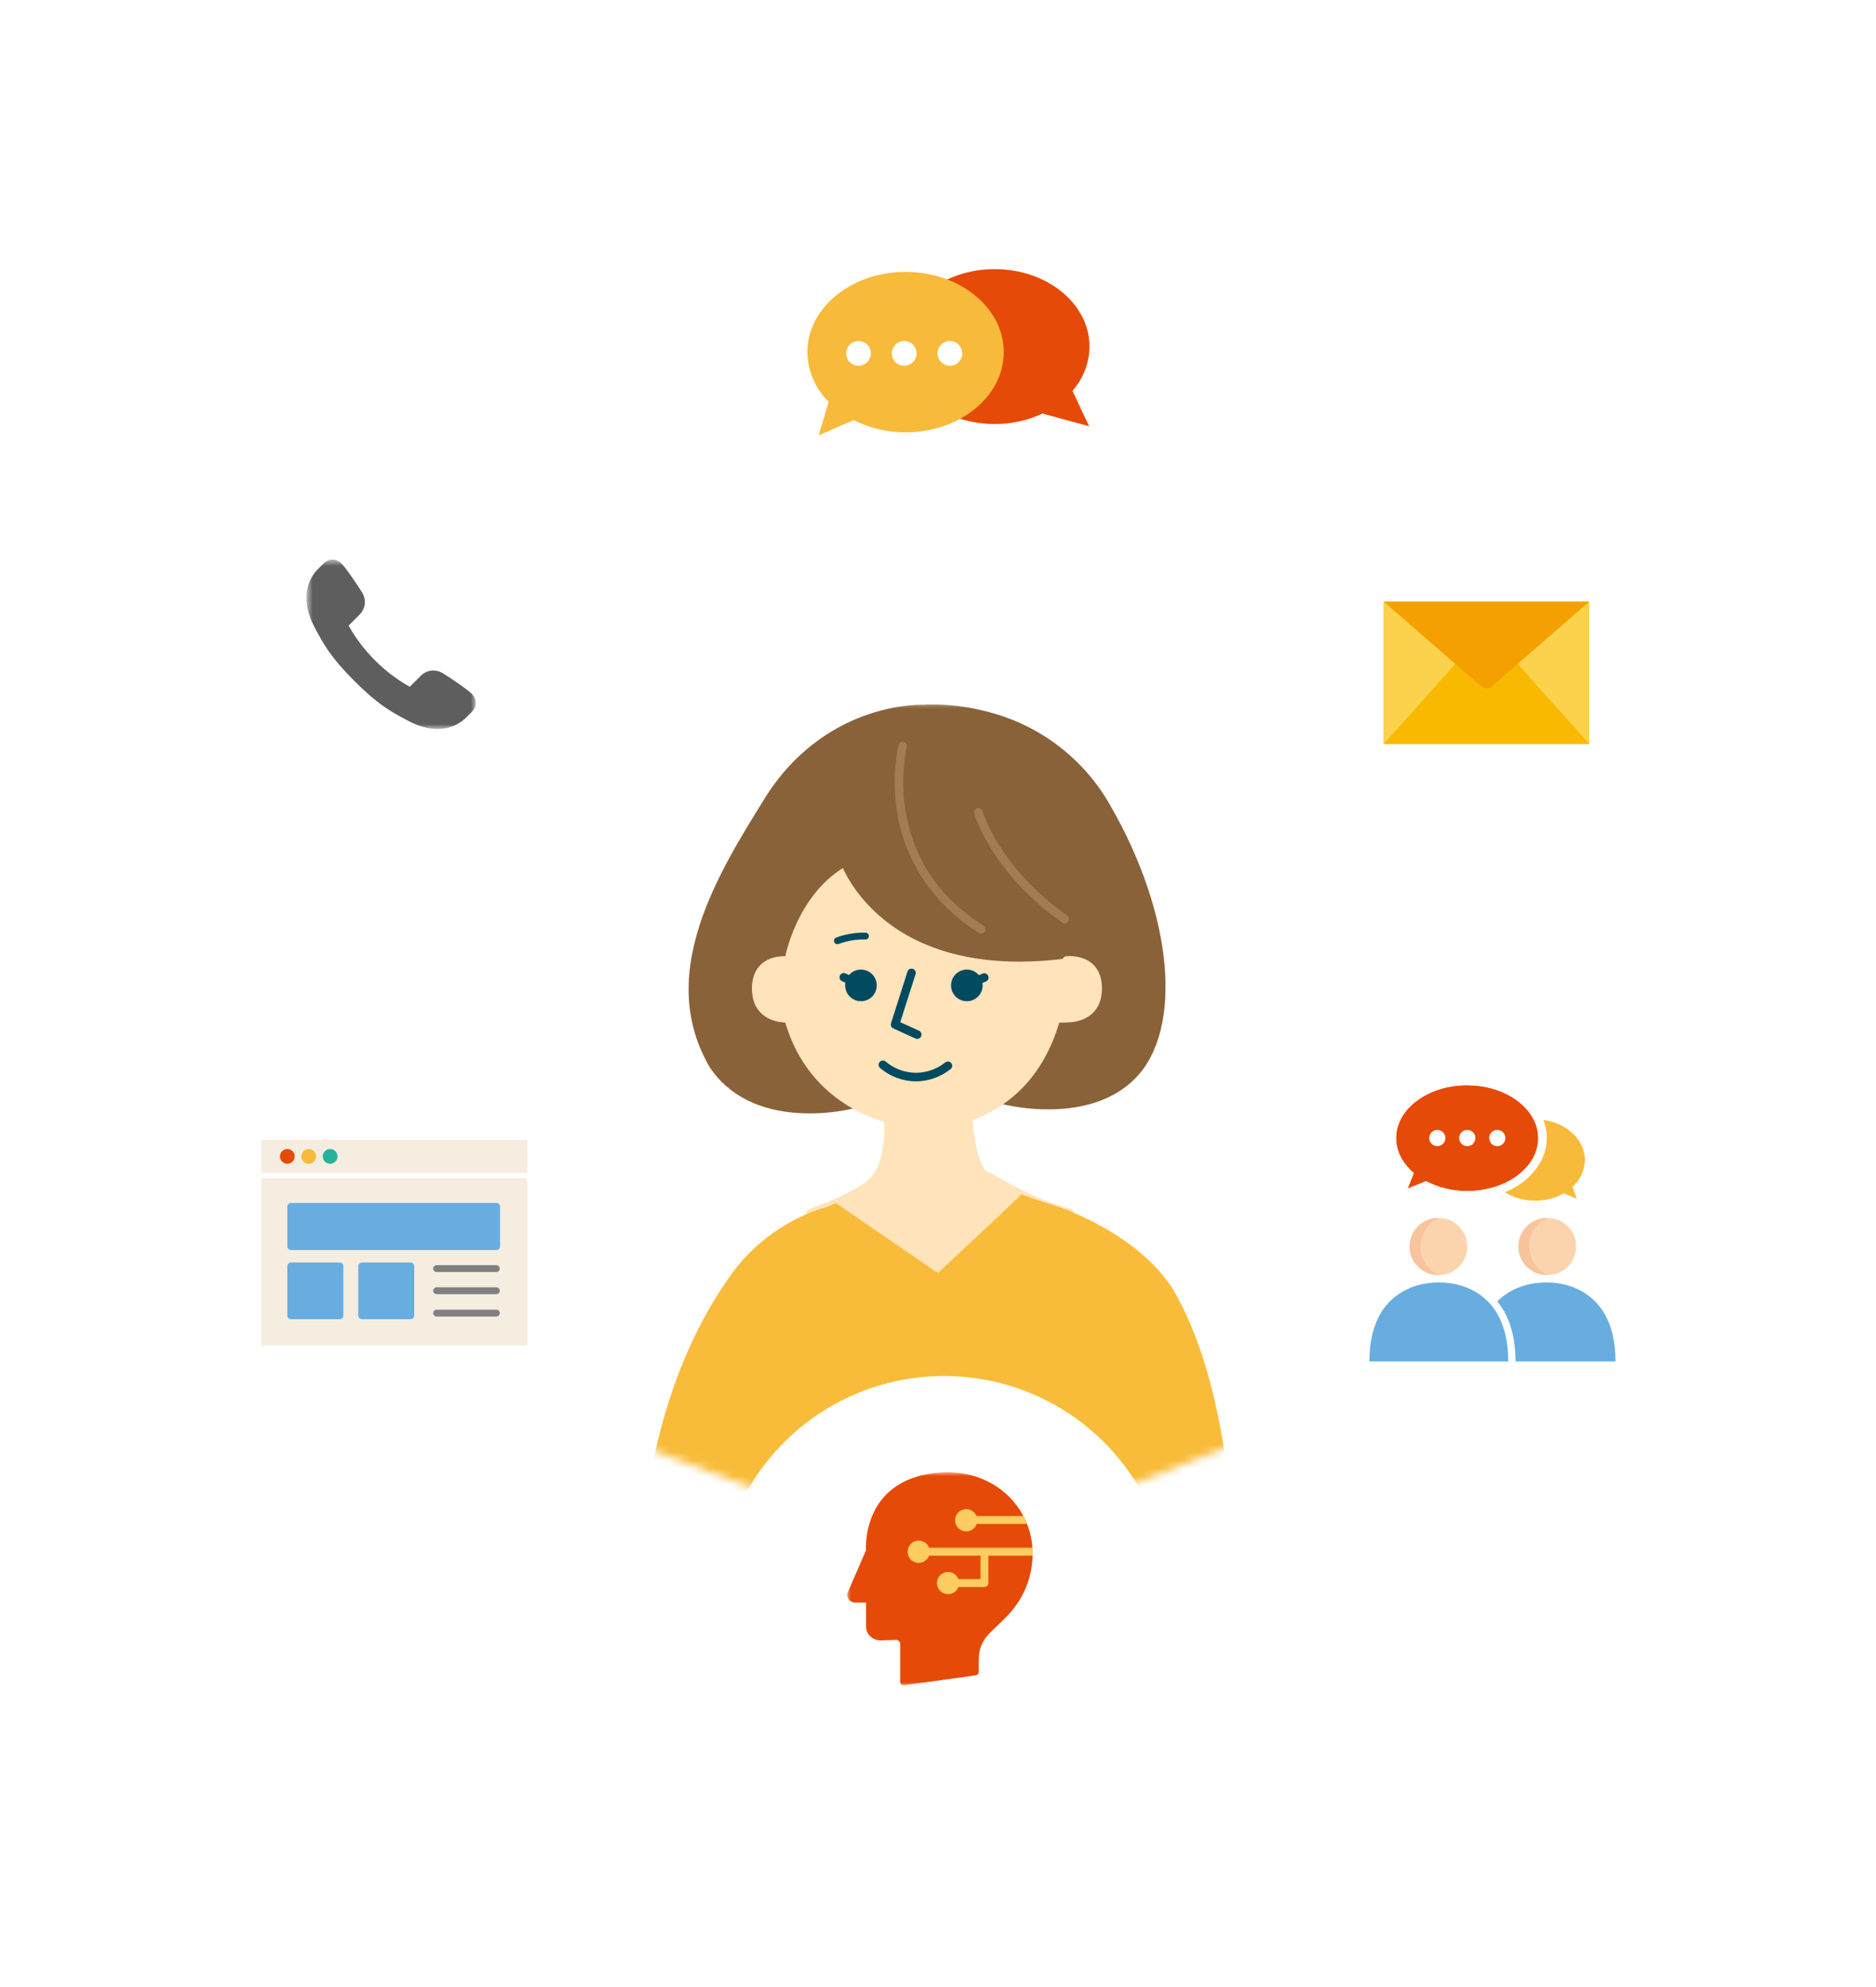 <svg width="237" height="251" viewBox="0 0 237 251" fill="none" xmlns="http://www.w3.org/2000/svg">
<mask id="mask0_1182_986" style="mask-type:alpha" maskUnits="userSpaceOnUse" x="72" y="88" width="99" height="109">
<path d="M119 197L72.5 179.5V88.5H171V176.5L119 197Z" fill="#C4C4C4"/>
</mask>
<g mask="url(#mask0_1182_986)">
<path d="M140.244 101.713C137.016 96.026 131.676 91.848 125.386 90.086C120.754 88.753 117.081 89.008 116.652 89.04C116.278 89.027 113.412 88.982 109.667 90.255C106.043 91.489 100.888 94.247 96.906 100.393L96.82 100.531C93.745 105.459 90.259 111.044 88.377 116.887C86.176 123.721 86.602 129.603 89.684 134.87L89.703 134.901C92.046 138.376 95.961 140.356 101.025 140.63C101.456 140.653 101.867 140.664 102.27 140.664C104.195 140.669 106.113 140.446 107.985 139.998L116.689 137.58L126.469 139.45C128.43 139.921 130.44 140.157 132.456 140.153H132.624C137.191 140.121 140.916 138.779 143.39 136.27C149.54 130.065 148.218 115.526 140.244 101.713Z" fill="#8A6239"/>
<path d="M128.406 105.171H128.369C128.236 105.171 114.803 104.153 107.296 105.171C103.898 105.633 99.577 108.28 98.285 118.26C98.263 118.415 98.248 118.536 98.235 118.618C98.234 118.634 98.234 118.65 98.235 118.666C97.725 126.202 99.372 132.162 103.132 136.377C108.164 142.015 115.12 142.468 115.621 142.492C115.727 142.492 116.134 142.542 116.767 142.542C119.011 142.542 124.071 142.065 128.369 138.21C132.891 134.151 135.193 127.587 135.193 118.702C135.18 106.297 128.688 105.21 128.406 105.171Z" fill="#FFE3BB"/>
<path d="M98.682 120.712C98.682 120.712 100.19 112.552 106.742 108.886C106.742 108.886 111.783 123.553 134.607 120.559L138.67 116.543L133.829 103.53L109.199 101.336L100.235 106.836L97.141 120.102L98.682 120.712Z" fill="#8A6239"/>
<path d="M128.804 121.491C123.18 121.491 116.845 120.322 111.778 116.267C108.548 113.679 107.023 110.874 106.481 109.667C100.667 113.297 99.224 120.734 99.211 120.812C99.196 120.89 99.164 120.963 99.117 121.027C99.071 121.091 99.011 121.145 98.942 121.183C98.872 121.222 98.795 121.245 98.716 121.25C98.636 121.256 98.557 121.243 98.483 121.213L96.941 120.605C96.821 120.557 96.722 120.468 96.662 120.353C96.603 120.238 96.586 120.105 96.616 119.979L99.71 106.714C99.727 106.644 99.757 106.579 99.798 106.521C99.84 106.463 99.893 106.414 99.954 106.377L108.916 100.877C109.015 100.816 109.13 100.789 109.245 100.799L133.875 102.993C133.977 103.001 134.073 103.039 134.154 103.1C134.235 103.162 134.296 103.245 134.332 103.34L139.175 116.355C139.211 116.453 139.218 116.559 139.195 116.66C139.173 116.761 139.121 116.854 139.048 116.927L134.982 120.943C134.899 121.027 134.791 121.08 134.674 121.094C132.728 121.354 130.767 121.486 128.804 121.491ZM106.741 108.346C106.807 108.346 106.871 108.358 106.933 108.381C107.006 108.41 107.073 108.454 107.127 108.511C107.182 108.568 107.224 108.636 107.249 108.711C107.262 108.746 108.541 112.309 112.501 115.465C119.088 120.702 127.986 120.857 134.356 120.048L138.044 116.405L133.44 104.032L109.323 101.875L100.71 107.167L97.77 119.779L98.293 119.994C98.8 117.958 100.787 111.617 106.476 108.431C106.556 108.38 106.647 108.351 106.741 108.346Z" fill="#8A6239"/>
<path d="M99.451 121.353C99.451 121.353 95.527 120.883 95.527 124.875C95.527 128.868 99.449 128.633 99.449 128.633C99.513 128.62 100.019 128.633 100.235 128.512" fill="#FFE3BB"/>
<path d="M99.329 129.184C98.84 129.184 97.311 129.095 96.194 128.042C95.397 127.29 94.992 126.226 94.992 124.885C94.992 123.543 95.399 122.497 96.2 121.783C97.529 120.603 99.43 120.816 99.516 120.825C99.659 120.842 99.789 120.915 99.878 121.028C99.968 121.141 100.008 121.285 99.991 121.428C99.974 121.571 99.901 121.701 99.789 121.791C99.676 121.88 99.532 121.92 99.389 121.904C99.374 121.904 97.882 121.742 96.911 122.602C96.351 123.101 96.069 123.871 96.069 124.891C96.069 125.911 96.36 126.722 96.93 127.264C97.854 128.127 99.228 128.127 99.4 128.111H99.544C99.689 128.114 99.834 128.098 99.975 128.064C100.036 128.028 100.103 128.005 100.172 127.996C100.242 127.986 100.313 127.991 100.38 128.009C100.448 128.027 100.512 128.058 100.568 128.101C100.623 128.144 100.67 128.197 100.705 128.258C100.776 128.383 100.795 128.531 100.758 128.67C100.721 128.809 100.631 128.928 100.507 129C100.218 129.136 99.9 129.201 99.581 129.19H99.521H99.48L99.329 129.184ZM99.57 129.168H99.534H99.57Z" fill="#FFE3BB"/>
<path d="M134.748 121.353C134.748 121.353 138.669 120.883 138.669 124.875C138.669 128.868 134.748 128.633 134.748 128.633C134.441 128.649 134.134 128.649 133.828 128.633" fill="#FFE3BB"/>
<path d="M134.377 129.185C134.185 129.185 133.972 129.185 133.817 129.185C133.674 129.183 133.538 129.124 133.438 129.022C133.339 128.92 133.283 128.782 133.285 128.639C133.287 128.496 133.345 128.359 133.447 128.26C133.55 128.16 133.687 128.104 133.83 128.106C134.51 128.119 134.674 128.106 134.691 128.106C134.721 128.102 134.752 128.102 134.782 128.106C134.795 128.106 136.302 128.175 137.275 127.243C137.844 126.704 138.137 125.906 138.137 124.871C138.137 123.835 137.852 123.076 137.29 122.576C136.336 121.728 134.833 121.881 134.818 121.883C134.676 121.9 134.532 121.86 134.419 121.771C134.306 121.682 134.233 121.552 134.215 121.409C134.198 121.266 134.239 121.122 134.327 121.008C134.416 120.895 134.546 120.822 134.689 120.805C134.771 120.805 136.677 120.589 138.005 121.762C138.809 122.476 139.213 123.52 139.213 124.864C139.213 126.208 138.809 127.269 138.012 128.022C136.787 129.176 135.066 129.172 134.765 129.163C134.67 129.183 134.53 129.185 134.377 129.185Z" fill="#FFE3BB"/>
<path d="M123.949 117.95C123.847 117.95 123.747 117.921 123.661 117.866C116.428 113.246 114.055 107.04 113.338 102.646C112.56 97.9 113.484 94.275 113.523 94.121C113.559 93.983 113.649 93.865 113.772 93.793C113.895 93.72 114.042 93.7 114.181 93.736C114.319 93.773 114.437 93.863 114.509 93.986C114.581 94.11 114.601 94.257 114.565 94.395C114.003 97.068 113.949 99.822 114.408 102.514C115.409 108.569 118.714 113.429 124.238 116.956C124.336 117.018 124.412 117.111 124.453 117.22C124.494 117.33 124.499 117.449 124.466 117.561C124.434 117.673 124.366 117.772 124.272 117.842C124.179 117.912 124.066 117.95 123.949 117.95Z" fill="#A47C52"/>
<path d="M134.5 116.65C134.388 116.65 134.279 116.615 134.188 116.551C125.2 110.149 123.172 103.061 123.09 102.761C123.052 102.623 123.07 102.476 123.14 102.351C123.211 102.227 123.328 102.136 123.465 102.098C123.603 102.06 123.75 102.078 123.874 102.148C123.999 102.219 124.09 102.336 124.128 102.474C124.151 102.556 126.165 109.514 134.813 115.671C134.906 115.737 134.976 115.831 135.012 115.94C135.048 116.048 135.049 116.166 135.014 116.275C134.979 116.384 134.911 116.479 134.818 116.546C134.726 116.614 134.615 116.65 134.5 116.65Z" fill="#A47C52"/>
<path d="M135.601 152.998C135.556 152.917 135.495 152.847 135.42 152.792C135.346 152.738 135.261 152.699 135.171 152.68C131.234 151.852 125.265 148.25 125.216 148.213C125.119 148.155 125.008 148.123 124.895 148.12C124.352 148.01 122.938 146.22 122.774 139.242C122.77 139.088 122.712 138.941 122.609 138.826C122.506 138.711 122.366 138.637 122.214 138.617C122.149 138.607 122.083 138.607 122.018 138.617C121.519 138.66 115.896 138.912 112.184 139.074C112.094 139.078 112.005 139.101 111.925 139.141C111.844 139.181 111.772 139.238 111.715 139.307C111.657 139.377 111.615 139.457 111.59 139.544C111.566 139.631 111.56 139.722 111.572 139.812C111.572 139.872 112.399 145.89 110.119 148.619C108.73 150.299 104.018 152.133 102.319 152.696C102.164 152.745 102.034 152.852 101.954 152.994C101.874 153.136 101.851 153.303 101.889 153.461L107.563 176.973L106.092 192.288C106.083 192.378 106.093 192.469 106.122 192.555C106.151 192.64 106.197 192.719 106.258 192.786C106.318 192.853 106.393 192.906 106.475 192.943C106.558 192.979 106.648 192.998 106.738 192.997H127.718C127.806 192.997 127.893 192.98 127.974 192.945C128.055 192.91 128.128 192.859 128.188 192.795C128.249 192.731 128.296 192.655 128.326 192.572C128.356 192.49 128.369 192.402 128.364 192.314L127.503 176.912L135.642 153.522C135.673 153.436 135.684 153.346 135.677 153.255C135.67 153.165 135.644 153.077 135.601 152.998Z" fill="#FFE3BB"/>
<path d="M105.79 119.286C105.688 119.287 105.59 119.251 105.511 119.187C105.433 119.122 105.38 119.031 105.362 118.931C105.344 118.831 105.362 118.727 105.413 118.639C105.464 118.551 105.544 118.483 105.639 118.449C106.826 118.007 108.086 117.797 109.352 117.832C109.408 117.833 109.464 117.846 109.515 117.87C109.567 117.893 109.614 117.926 109.652 117.967C109.691 118.009 109.722 118.057 109.742 118.11C109.762 118.163 109.771 118.22 109.769 118.276C109.768 118.333 109.755 118.389 109.732 118.44C109.708 118.492 109.675 118.539 109.634 118.577C109.593 118.616 109.545 118.647 109.492 118.667C109.439 118.687 109.382 118.696 109.326 118.695C108.172 118.663 107.023 118.854 105.941 119.258C105.893 119.276 105.842 119.286 105.79 119.286Z" fill="#004B60"/>
<path d="M108.766 126.491C109.868 126.491 110.762 125.596 110.762 124.492C110.762 123.387 109.868 122.492 108.766 122.492C107.663 122.492 106.77 123.387 106.77 124.492C106.77 125.596 107.663 126.491 108.766 126.491Z" fill="#004B60"/>
<path d="M122.145 126.491C123.247 126.491 124.141 125.596 124.141 124.492C124.141 123.387 123.247 122.492 122.145 122.492C121.042 122.492 120.148 123.387 120.148 124.492C120.148 125.596 121.042 126.491 122.145 126.491Z" fill="#004B60"/>
<path d="M108.295 124.776C108.221 124.776 108.148 124.76 108.08 124.729L106.426 123.98C106.355 123.957 106.29 123.918 106.235 123.868C106.179 123.818 106.135 123.756 106.105 123.688C106.075 123.619 106.059 123.545 106.059 123.47C106.058 123.395 106.074 123.321 106.104 123.252C106.134 123.184 106.178 123.122 106.233 123.071C106.288 123.021 106.353 122.982 106.424 122.958C106.495 122.934 106.57 122.925 106.645 122.932C106.719 122.938 106.792 122.961 106.857 122.997L108.513 123.745C108.625 123.796 108.716 123.883 108.772 123.992C108.828 124.102 108.844 124.227 108.819 124.348C108.794 124.468 108.729 124.576 108.634 124.654C108.539 124.732 108.42 124.775 108.298 124.776H108.295Z" fill="#004B60"/>
<path d="M122.618 124.776C122.493 124.779 122.371 124.737 122.273 124.659C122.175 124.58 122.107 124.47 122.082 124.347C122.056 124.224 122.074 124.096 122.133 123.985C122.192 123.874 122.287 123.787 122.403 123.739L124.167 122.992C124.296 122.946 124.439 122.951 124.565 123.006C124.691 123.062 124.791 123.164 124.844 123.291C124.898 123.418 124.9 123.56 124.852 123.689C124.804 123.819 124.708 123.924 124.584 123.985L122.829 124.74C122.762 124.765 122.69 124.778 122.618 124.776Z" fill="#004B60"/>
<path d="M115.868 131.249C115.793 131.249 115.72 131.233 115.652 131.202L112.853 129.929C112.735 129.875 112.64 129.779 112.586 129.66C112.533 129.541 112.524 129.407 112.562 129.282L114.658 122.705C114.709 122.582 114.804 122.483 114.925 122.426C115.045 122.37 115.182 122.359 115.31 122.398C115.437 122.437 115.546 122.521 115.615 122.635C115.683 122.749 115.708 122.885 115.683 123.016L113.732 129.136L116.1 130.214C116.212 130.264 116.304 130.352 116.359 130.461C116.415 130.571 116.432 130.696 116.406 130.816C116.381 130.937 116.316 131.045 116.221 131.123C116.126 131.201 116.008 131.244 115.885 131.245L115.868 131.249Z" fill="#004B60"/>
<path d="M115.706 136.612H115.62C113.994 136.581 112.428 135.988 111.188 134.933C111.08 134.841 111.013 134.708 111.002 134.566C110.991 134.423 111.036 134.282 111.129 134.173C111.222 134.064 111.354 133.997 111.496 133.986C111.639 133.975 111.78 134.021 111.888 134.114C112.936 135.005 114.259 135.506 115.633 135.533H115.708C117.061 135.528 118.372 135.064 119.427 134.215C119.538 134.13 119.678 134.092 119.817 134.109C119.956 134.125 120.083 134.195 120.172 134.304C120.26 134.413 120.302 134.552 120.29 134.692C120.278 134.831 120.211 134.961 120.105 135.052C118.858 136.056 117.307 136.606 115.706 136.612Z" fill="#004B60"/>
<path d="M104.402 152.623C104.402 152.623 97.035 154.286 92.083 161.62C82.393 175.425 81.531 192.358 81.531 192.358H123.522C123.522 192.25 155.462 192.358 155.462 192.358C155.462 192.358 154.96 174.562 148.07 162.914C143.548 155.796 133.832 152.623 133.832 152.623C133.832 152.623 130.716 151.659 129.058 151.031C129.12 151.051 118.506 160.973 118.506 160.973L105.606 152.129L104.402 152.623Z" fill="#F9BC3A"/>
<path d="M155.572 192.465H155.46C144.909 192.428 125.118 192.383 123.627 192.465H81.422V192.35C81.422 192.182 82.395 175.23 91.993 161.557C96.831 154.393 104.051 152.592 104.368 152.519L105.617 152.001L105.664 152.036L118.485 160.834C121.963 157.586 128.391 151.559 128.935 151.005L128.888 150.852L129.103 150.929C130.742 151.55 133.841 152.51 133.871 152.519C133.972 152.551 143.679 155.787 148.169 162.855C154.997 174.398 155.575 192.176 155.579 192.355L155.572 192.465ZM81.644 192.249H123.52V192.262C123.985 192.219 127.469 192.154 155.348 192.249C155.29 190.72 154.487 173.981 147.975 162.968C143.527 155.968 133.892 152.756 133.796 152.724C133.768 152.724 130.725 151.773 129.058 151.151C128.688 151.559 126.905 153.25 118.558 161.052L118.494 161.11L105.574 152.245L104.407 152.728C104.333 152.743 97.023 154.469 92.152 161.68C83.02 174.717 81.745 190.739 81.644 192.249Z" fill="#F9BC3A"/>
</g>
<g filter="url(#filter0_d_1182_986)">
<path d="M117.646 38.859L189.99 80.628V164.164L117.646 205.932L45.301 164.164L45.301 80.628L117.646 38.859Z" stroke="white" stroke-width="6"/>
<circle cx="188.02" cy="84.149" r="28.578" fill="white"/>
<circle cx="49.586" cy="155.453" r="28.578" fill="white"/>
<circle cx="119.27" cy="198.422" r="28.578" fill="white"/>
<circle cx="119.27" cy="44.578" r="28.578" fill="white"/>
<circle cx="187.93" cy="155.117" r="28.578" fill="white"/>
<circle cx="49.496" cy="81.625" r="28.578" fill="white"/>
</g>
<mask id="mask1_1182_986" style="mask-type:alpha" maskUnits="userSpaceOnUse" x="38" y="70" width="23" height="23">
<rect x="38.707" y="70.695" width="21.399" height="21.399" fill="#004B60"/>
</mask>
<g mask="url(#mask1_1182_986)">
<path d="M55.269 92.094C54.132 92.094 52.915 91.764 51.654 91.11C49.323 89.901 47.693 88.956 44.773 86.035C41.852 83.114 40.906 81.485 39.697 79.153C37.546 75.005 39.475 72.587 40.117 71.945L40.831 71.232C41.184 70.879 41.589 70.695 42.006 70.695C42.46 70.695 42.892 70.909 43.256 71.319C43.92 72.066 45.253 74.044 45.756 74.874C46.308 75.782 46.173 76.901 45.418 77.656L44.037 79.041C45.017 80.745 46.049 82.104 47.374 83.429C48.699 84.755 50.058 85.787 51.763 86.767L53.148 85.382C53.584 84.946 54.15 84.706 54.747 84.706C55.157 84.706 55.566 84.822 55.93 85.044C56.76 85.547 58.738 86.879 59.485 87.544C59.879 87.897 60.097 88.317 60.108 88.757C60.12 89.188 59.936 89.609 59.571 89.969L58.866 90.675C58.43 91.107 57.233 92.094 55.269 92.094Z" fill="#5E5E5E"/>
</g>
<mask id="mask2_1182_986" style="mask-type:alpha" maskUnits="userSpaceOnUse" x="101" y="33" width="37" height="23">
<rect x="101" y="33" width="37" height="23" fill="#C4C4C4"/>
</mask>
<g mask="url(#mask2_1182_986)">
<path d="M135.486 49.374C136.854 47.831 137.62 45.846 137.642 43.784C137.642 38.375 132.278 34 125.657 34C119.035 34 113.672 38.382 113.672 43.784C113.672 49.186 119.039 53.567 125.657 53.567C127.746 53.583 129.811 53.131 131.702 52.243L137.593 53.854L135.486 49.374Z" fill="#E64A08"/>
<path d="M114.404 34.352C107.552 34.352 102 38.894 102 44.485C102.034 46.853 102.999 49.113 104.687 50.774L103.419 55.002L107.842 53.07C109.876 54.097 112.125 54.628 114.404 54.618C121.256 54.618 126.809 50.075 126.809 44.485C126.809 38.894 121.256 34.352 114.404 34.352Z" fill="#F7BA3A"/>
<path d="M108.456 46.209C109.321 46.209 110.021 45.508 110.021 44.644C110.021 43.779 109.321 43.078 108.456 43.078C107.591 43.078 106.891 43.779 106.891 44.644C106.891 45.508 107.591 46.209 108.456 46.209Z" fill="white"/>
<path d="M114.229 46.209C115.094 46.209 115.795 45.508 115.795 44.644C115.795 43.779 115.094 43.078 114.229 43.078C113.365 43.078 112.664 43.779 112.664 44.644C112.664 45.508 113.365 46.209 114.229 46.209Z" fill="white"/>
<path d="M120.003 46.209C120.867 46.209 121.568 45.508 121.568 44.644C121.568 43.779 120.867 43.078 120.003 43.078C119.138 43.078 118.438 43.779 118.438 44.644C118.438 45.508 119.138 46.209 120.003 46.209Z" fill="white"/>
</g>
<mask id="mask3_1182_986" style="mask-type:alpha" maskUnits="userSpaceOnUse" x="172" y="73" width="31" height="25">
<rect x="172" y="73" width="31" height="25" fill="#C4C4C4"/>
</mask>
<g mask="url(#mask3_1182_986)">
<path d="M200.786 76.016H174.797V94.005H200.786V76.016Z" fill="#F9B900"/>
<path d="M174.797 76.016V94.005L184.606 83.044L174.797 76.016Z" fill="#FBD24B"/>
<path d="M200.785 76.016V94.005L190.977 83.044L200.785 76.016Z" fill="#FBD24B"/>
<path d="M174.797 76L187.202 86.776C187.365 86.92 187.576 86.999 187.793 86.999C188.011 86.999 188.221 86.92 188.385 86.776L200.786 76H174.797Z" fill="#F4A000"/>
</g>
<path d="M33.001 170H66.613V148.853H33.001V170Z" fill="#F5EDE0"/>
<path d="M33.001 148.156H66.613V143.996H33.001V148.156Z" fill="#F5EDE0"/>
<path d="M62.706 151.977H36.769C36.51 151.977 36.301 152.186 36.301 152.445V157.464C36.301 157.723 36.51 157.932 36.769 157.932H62.706C62.965 157.932 63.174 157.723 63.174 157.464V152.445C63.174 152.186 62.965 151.977 62.706 151.977Z" fill="#68ADE0"/>
<path d="M42.905 159.5H36.769C36.51 159.5 36.301 159.709 36.301 159.968V166.194C36.301 166.453 36.51 166.662 36.769 166.662H42.905C43.163 166.662 43.373 166.453 43.373 166.194V159.968C43.373 159.709 43.163 159.5 42.905 159.5Z" fill="#68ADE0"/>
<path d="M51.862 159.5H45.726C45.467 159.5 45.258 159.709 45.258 159.968V166.194C45.258 166.453 45.467 166.662 45.726 166.662H51.862C52.12 166.662 52.33 166.453 52.33 166.194V159.968C52.33 159.709 52.12 159.5 51.862 159.5Z" fill="#68ADE0"/>
<path d="M62.703 160.703H55.16C55.045 160.703 54.935 160.657 54.853 160.576C54.772 160.494 54.727 160.384 54.727 160.269C54.727 160.154 54.772 160.044 54.853 159.963C54.935 159.882 55.045 159.836 55.16 159.836H62.703C62.818 159.836 62.928 159.882 63.01 159.963C63.091 160.044 63.137 160.154 63.137 160.269C63.137 160.384 63.091 160.494 63.01 160.576C62.928 160.657 62.818 160.703 62.703 160.703Z" fill="#808080"/>
<path d="M62.703 163.499H55.16C55.045 163.499 54.935 163.454 54.853 163.372C54.772 163.291 54.727 163.181 54.727 163.066C54.727 162.951 54.772 162.841 54.853 162.76C54.935 162.678 55.045 162.633 55.16 162.633H62.703C62.818 162.633 62.928 162.678 63.01 162.76C63.091 162.841 63.137 162.951 63.137 163.066C63.137 163.181 63.091 163.291 63.01 163.372C62.928 163.454 62.818 163.499 62.703 163.499Z" fill="#808080"/>
<path d="M62.703 166.328H55.16C55.045 166.328 54.935 166.282 54.853 166.201C54.772 166.119 54.727 166.009 54.727 165.894C54.727 165.779 54.772 165.669 54.853 165.588C54.935 165.507 55.045 165.461 55.16 165.461H62.703C62.818 165.461 62.928 165.507 63.01 165.588C63.091 165.669 63.137 165.779 63.137 165.894C63.137 166.009 63.091 166.119 63.01 166.201C62.928 166.282 62.818 166.328 62.703 166.328Z" fill="#808080"/>
<path fill-rule="evenodd" clip-rule="evenodd" d="M36.3 145.164C36.116 145.164 35.937 145.218 35.784 145.321C35.631 145.423 35.512 145.568 35.442 145.738C35.371 145.907 35.353 146.094 35.389 146.274C35.425 146.455 35.513 146.62 35.643 146.75C35.773 146.88 35.939 146.968 36.119 147.004C36.299 147.04 36.486 147.022 36.656 146.951C36.825 146.881 36.971 146.762 37.073 146.609C37.175 146.456 37.229 146.277 37.229 146.093C37.229 145.847 37.131 145.61 36.957 145.436C36.783 145.262 36.547 145.164 36.3 145.164Z" fill="#E44A08"/>
<path fill-rule="evenodd" clip-rule="evenodd" d="M39.003 145.164C38.819 145.164 38.64 145.218 38.487 145.321C38.334 145.423 38.215 145.568 38.145 145.738C38.075 145.907 38.056 146.094 38.092 146.274C38.128 146.455 38.216 146.62 38.346 146.75C38.476 146.88 38.642 146.968 38.822 147.004C39.002 147.04 39.189 147.022 39.359 146.951C39.529 146.881 39.674 146.762 39.776 146.609C39.878 146.456 39.932 146.277 39.932 146.093C39.932 145.847 39.834 145.61 39.66 145.436C39.486 145.262 39.25 145.164 39.003 145.164Z" fill="#F7BA3A"/>
<path fill-rule="evenodd" clip-rule="evenodd" d="M41.706 145.164C41.523 145.164 41.343 145.218 41.19 145.321C41.038 145.423 40.918 145.568 40.848 145.738C40.778 145.907 40.759 146.094 40.795 146.274C40.831 146.455 40.919 146.62 41.05 146.75C41.179 146.88 41.345 146.968 41.525 147.004C41.705 147.04 41.892 147.022 42.062 146.951C42.232 146.881 42.377 146.762 42.479 146.609C42.581 146.456 42.636 146.277 42.636 146.093C42.636 145.847 42.538 145.61 42.363 145.436C42.189 145.262 41.953 145.164 41.706 145.164Z" fill="#24B399"/>
<mask id="mask4_1182_986" style="mask-type:alpha" maskUnits="userSpaceOnUse" x="107" y="186" width="25" height="27">
<rect x="107" y="186" width="24.3" height="27" fill="#C4C4C4"/>
</mask>
<g mask="url(#mask4_1182_986)">
<path d="M126.893 188.549C124.679 186.67 121.737 185.777 118.612 186.047C113.441 186.463 111.222 189.15 110.259 191.329C109.64 192.757 109.349 194.306 109.406 195.862L107.106 201.153C107.045 201.299 107.023 201.458 107.042 201.616C107.061 201.773 107.121 201.922 107.216 202.049C107.317 202.179 107.447 202.285 107.595 202.357C107.744 202.429 107.907 202.466 108.072 202.464H109.413V205.514C109.412 205.751 109.463 205.986 109.562 206.202C109.661 206.418 109.805 206.61 109.986 206.765C110.361 207.094 110.851 207.263 111.349 207.237L113.143 207.182C113.292 207.174 113.439 207.224 113.551 207.322C113.603 207.368 113.646 207.425 113.675 207.488C113.704 207.552 113.72 207.62 113.721 207.69V212.491C113.721 212.552 113.736 212.612 113.762 212.666C113.789 212.721 113.828 212.769 113.876 212.806C113.96 212.872 114.063 212.907 114.169 212.906C114.19 212.909 114.212 212.909 114.234 212.906L123.27 211.655C123.373 211.645 123.468 211.597 123.538 211.522C123.609 211.446 123.649 211.348 123.653 211.245V209.777C123.653 207.593 124.554 206.747 125.905 205.469C126.405 205.003 126.963 204.468 127.548 203.822C129.401 201.776 130.435 199.12 130.453 196.36C130.472 194.876 130.163 193.406 129.547 192.056C128.932 190.706 128.025 189.508 126.893 188.549Z" fill="#E64A08"/>
<path d="M129.745 192.526C129.61 192.184 129.458 191.85 129.287 191.525H123.366C123.239 191.221 123.011 190.97 122.719 190.817C122.427 190.664 122.091 190.618 121.769 190.688C121.447 190.757 121.159 190.937 120.956 191.196C120.753 191.455 120.647 191.778 120.657 192.107C120.667 192.436 120.792 192.752 121.01 192.998C121.228 193.245 121.526 193.407 121.852 193.457C122.178 193.507 122.51 193.441 122.792 193.271C123.074 193.101 123.288 192.837 123.396 192.526H129.745Z" fill="#FFCC62"/>
<path d="M116.064 194.633C115.807 194.633 115.556 194.702 115.336 194.835C115.116 194.967 114.937 195.158 114.818 195.385C114.698 195.612 114.643 195.867 114.659 196.123C114.674 196.379 114.759 196.626 114.905 196.837C115.051 197.048 115.251 197.216 115.485 197.321C115.719 197.426 115.977 197.465 116.232 197.435C116.487 197.404 116.728 197.304 116.93 197.145C117.132 196.987 117.286 196.777 117.377 196.537H123.869V199.496H121.082C120.965 199.189 120.744 198.932 120.458 198.771C120.171 198.61 119.837 198.554 119.514 198.614C119.191 198.673 118.898 198.844 118.688 199.097C118.478 199.349 118.362 199.668 118.362 199.997C118.362 200.325 118.478 200.644 118.688 200.896C118.898 201.149 119.191 201.32 119.514 201.379C119.837 201.439 120.171 201.383 120.458 201.222C120.744 201.061 120.965 200.804 121.082 200.497H124.37C124.502 200.497 124.63 200.444 124.723 200.35C124.817 200.257 124.87 200.129 124.87 199.997V196.537H130.451C130.451 196.479 130.451 196.422 130.451 196.364C130.451 196.086 130.436 195.811 130.416 195.536H117.377C117.275 195.27 117.095 195.042 116.861 194.88C116.626 194.719 116.348 194.633 116.064 194.633Z" fill="#FFCC62"/>
</g>
<path d="M198.655 149.943C199.137 149.518 199.525 148.996 199.794 148.412C200.063 147.828 200.207 147.194 200.217 146.55C200.217 143.714 197.405 141.414 193.94 141.414C190.475 141.414 187.66 143.714 187.66 146.55C187.66 149.387 190.472 151.69 193.94 151.69C195.211 151.701 196.463 151.378 197.57 150.753L199.201 151.465L198.655 149.943Z" fill="#F7BA3A"/>
<path d="M185.344 137.102C180.389 137.102 176.371 140.095 176.371 143.784C176.371 145.478 177.218 147.021 178.608 148.199L177.821 150.167L180.155 149.23C181.758 150.061 183.539 150.49 185.344 150.48C190.302 150.48 194.32 147.487 194.32 143.794C194.32 140.101 190.296 137.102 185.344 137.102Z" fill="#E64A08"/>
<path d="M185.344 137.103C190.302 137.103 194.32 140.096 194.32 143.786C194.32 147.476 190.302 150.472 185.344 150.472C183.538 150.482 181.757 150.053 180.154 149.222L177.82 150.159L178.608 148.191C177.218 147.013 176.371 145.47 176.371 143.776C176.371 140.087 180.389 137.094 185.344 137.094V137.103ZM185.344 136C179.792 136 175.277 139.49 175.277 143.776C175.307 145.553 176.039 147.245 177.314 148.482L176.805 149.75C176.739 149.916 176.714 150.096 176.733 150.274C176.753 150.452 176.815 150.622 176.915 150.77C177.015 150.918 177.15 151.04 177.308 151.124C177.466 151.208 177.642 151.252 177.82 151.253C177.96 151.252 178.097 151.225 178.227 151.175L180.101 150.425C181.744 151.184 183.534 151.573 185.344 151.565C190.896 151.565 195.413 148.075 195.413 143.786C195.413 139.496 190.889 136.009 185.344 136.009V136Z" fill="white"/>
<path d="M181.579 144.8C182.145 144.8 182.604 144.341 182.604 143.775C182.604 143.209 182.145 142.75 181.579 142.75C181.013 142.75 180.555 143.209 180.555 143.775C180.555 144.341 181.013 144.8 181.579 144.8Z" fill="white"/>
<path d="M185.365 144.8C185.931 144.8 186.389 144.341 186.389 143.775C186.389 143.209 185.931 142.75 185.365 142.75C184.799 142.75 184.34 143.209 184.34 143.775C184.34 144.341 184.799 144.8 185.365 144.8Z" fill="white"/>
<path d="M189.154 144.8C189.72 144.8 190.178 144.341 190.178 143.775C190.178 143.209 189.72 142.75 189.154 142.75C188.588 142.75 188.129 143.209 188.129 143.775C188.129 144.341 188.588 144.8 189.154 144.8Z" fill="white"/>
<path d="M181.769 161.086C183.761 161.086 185.375 159.472 185.375 157.48C185.375 155.489 183.761 153.875 181.769 153.875C179.778 153.875 178.164 155.489 178.164 157.48C178.164 159.472 179.778 161.086 181.769 161.086Z" fill="#FBD4AE"/>
<path d="M181.774 161.084C181.292 161.098 180.812 161.016 180.362 160.841C179.912 160.666 179.502 160.403 179.156 160.067C178.81 159.731 178.535 159.329 178.347 158.885C178.159 158.44 178.062 157.963 178.062 157.48C178.062 156.998 178.159 156.521 178.347 156.076C178.535 155.632 178.81 155.23 179.156 154.894C179.502 154.558 179.912 154.295 180.362 154.12C180.812 153.945 181.292 153.862 181.774 153.877C181.08 154.189 180.491 154.695 180.077 155.335C179.664 155.974 179.444 156.719 179.444 157.48C179.444 158.242 179.664 158.987 180.077 159.626C180.491 160.265 181.08 160.772 181.774 161.084Z" fill="#F8C49D"/>
<path d="M195.516 161.086C197.507 161.086 199.121 159.472 199.121 157.48C199.121 155.489 197.507 153.875 195.516 153.875C193.524 153.875 191.91 155.489 191.91 157.48C191.91 159.472 193.524 161.086 195.516 161.086Z" fill="#FBD4AE"/>
<path d="M195.52 161.084C195.038 161.098 194.558 161.016 194.108 160.841C193.659 160.666 193.248 160.403 192.902 160.067C192.556 159.731 192.281 159.329 192.093 158.885C191.905 158.44 191.809 157.963 191.809 157.48C191.809 156.998 191.905 156.521 192.093 156.076C192.281 155.632 192.556 155.23 192.902 154.894C193.248 154.558 193.659 154.295 194.108 154.12C194.558 153.945 195.038 153.862 195.52 153.877C194.826 154.189 194.237 154.695 193.824 155.335C193.41 155.974 193.19 156.719 193.19 157.48C193.19 158.242 193.41 158.987 193.824 159.626C194.237 160.265 194.826 160.772 195.52 161.084Z" fill="#F8C49D"/>
<path d="M190.543 172.004C190.543 161.488 181.773 162.028 181.773 162.028C181.773 162.028 173 161.488 173 172.004" fill="#68ADE0"/>
<path d="M195.342 162.028C195.342 162.028 191.742 161.813 189.152 164.418C190.683 166.265 191.458 168.811 191.458 172.004H204.09C204.09 161.488 195.342 162.028 195.342 162.028Z" fill="#68ADE0"/>
<defs>
<filter id="filter0_d_1182_986" x="0.918" y="0" width="235.68" height="251" filterUnits="userSpaceOnUse" color-interpolation-filters="sRGB">
<feFlood flood-opacity="0" result="BackgroundImageFix"/>
<feColorMatrix in="SourceAlpha" type="matrix" values="0 0 0 0 0 0 0 0 0 0 0 0 0 0 0 0 0 0 127 0" result="hardAlpha"/>
<feOffset dy="4"/>
<feGaussianBlur stdDeviation="10"/>
<feComposite in2="hardAlpha" operator="out"/>
<feColorMatrix type="matrix" values="0 0 0 0 0 0 0 0 0 0 0 0 0 0 0 0 0 0 0.05 0"/>
<feBlend mode="normal" in2="BackgroundImageFix" result="effect1_dropShadow_1182_986"/>
<feBlend mode="normal" in="SourceGraphic" in2="effect1_dropShadow_1182_986" result="shape"/>
</filter>
</defs>
</svg>
